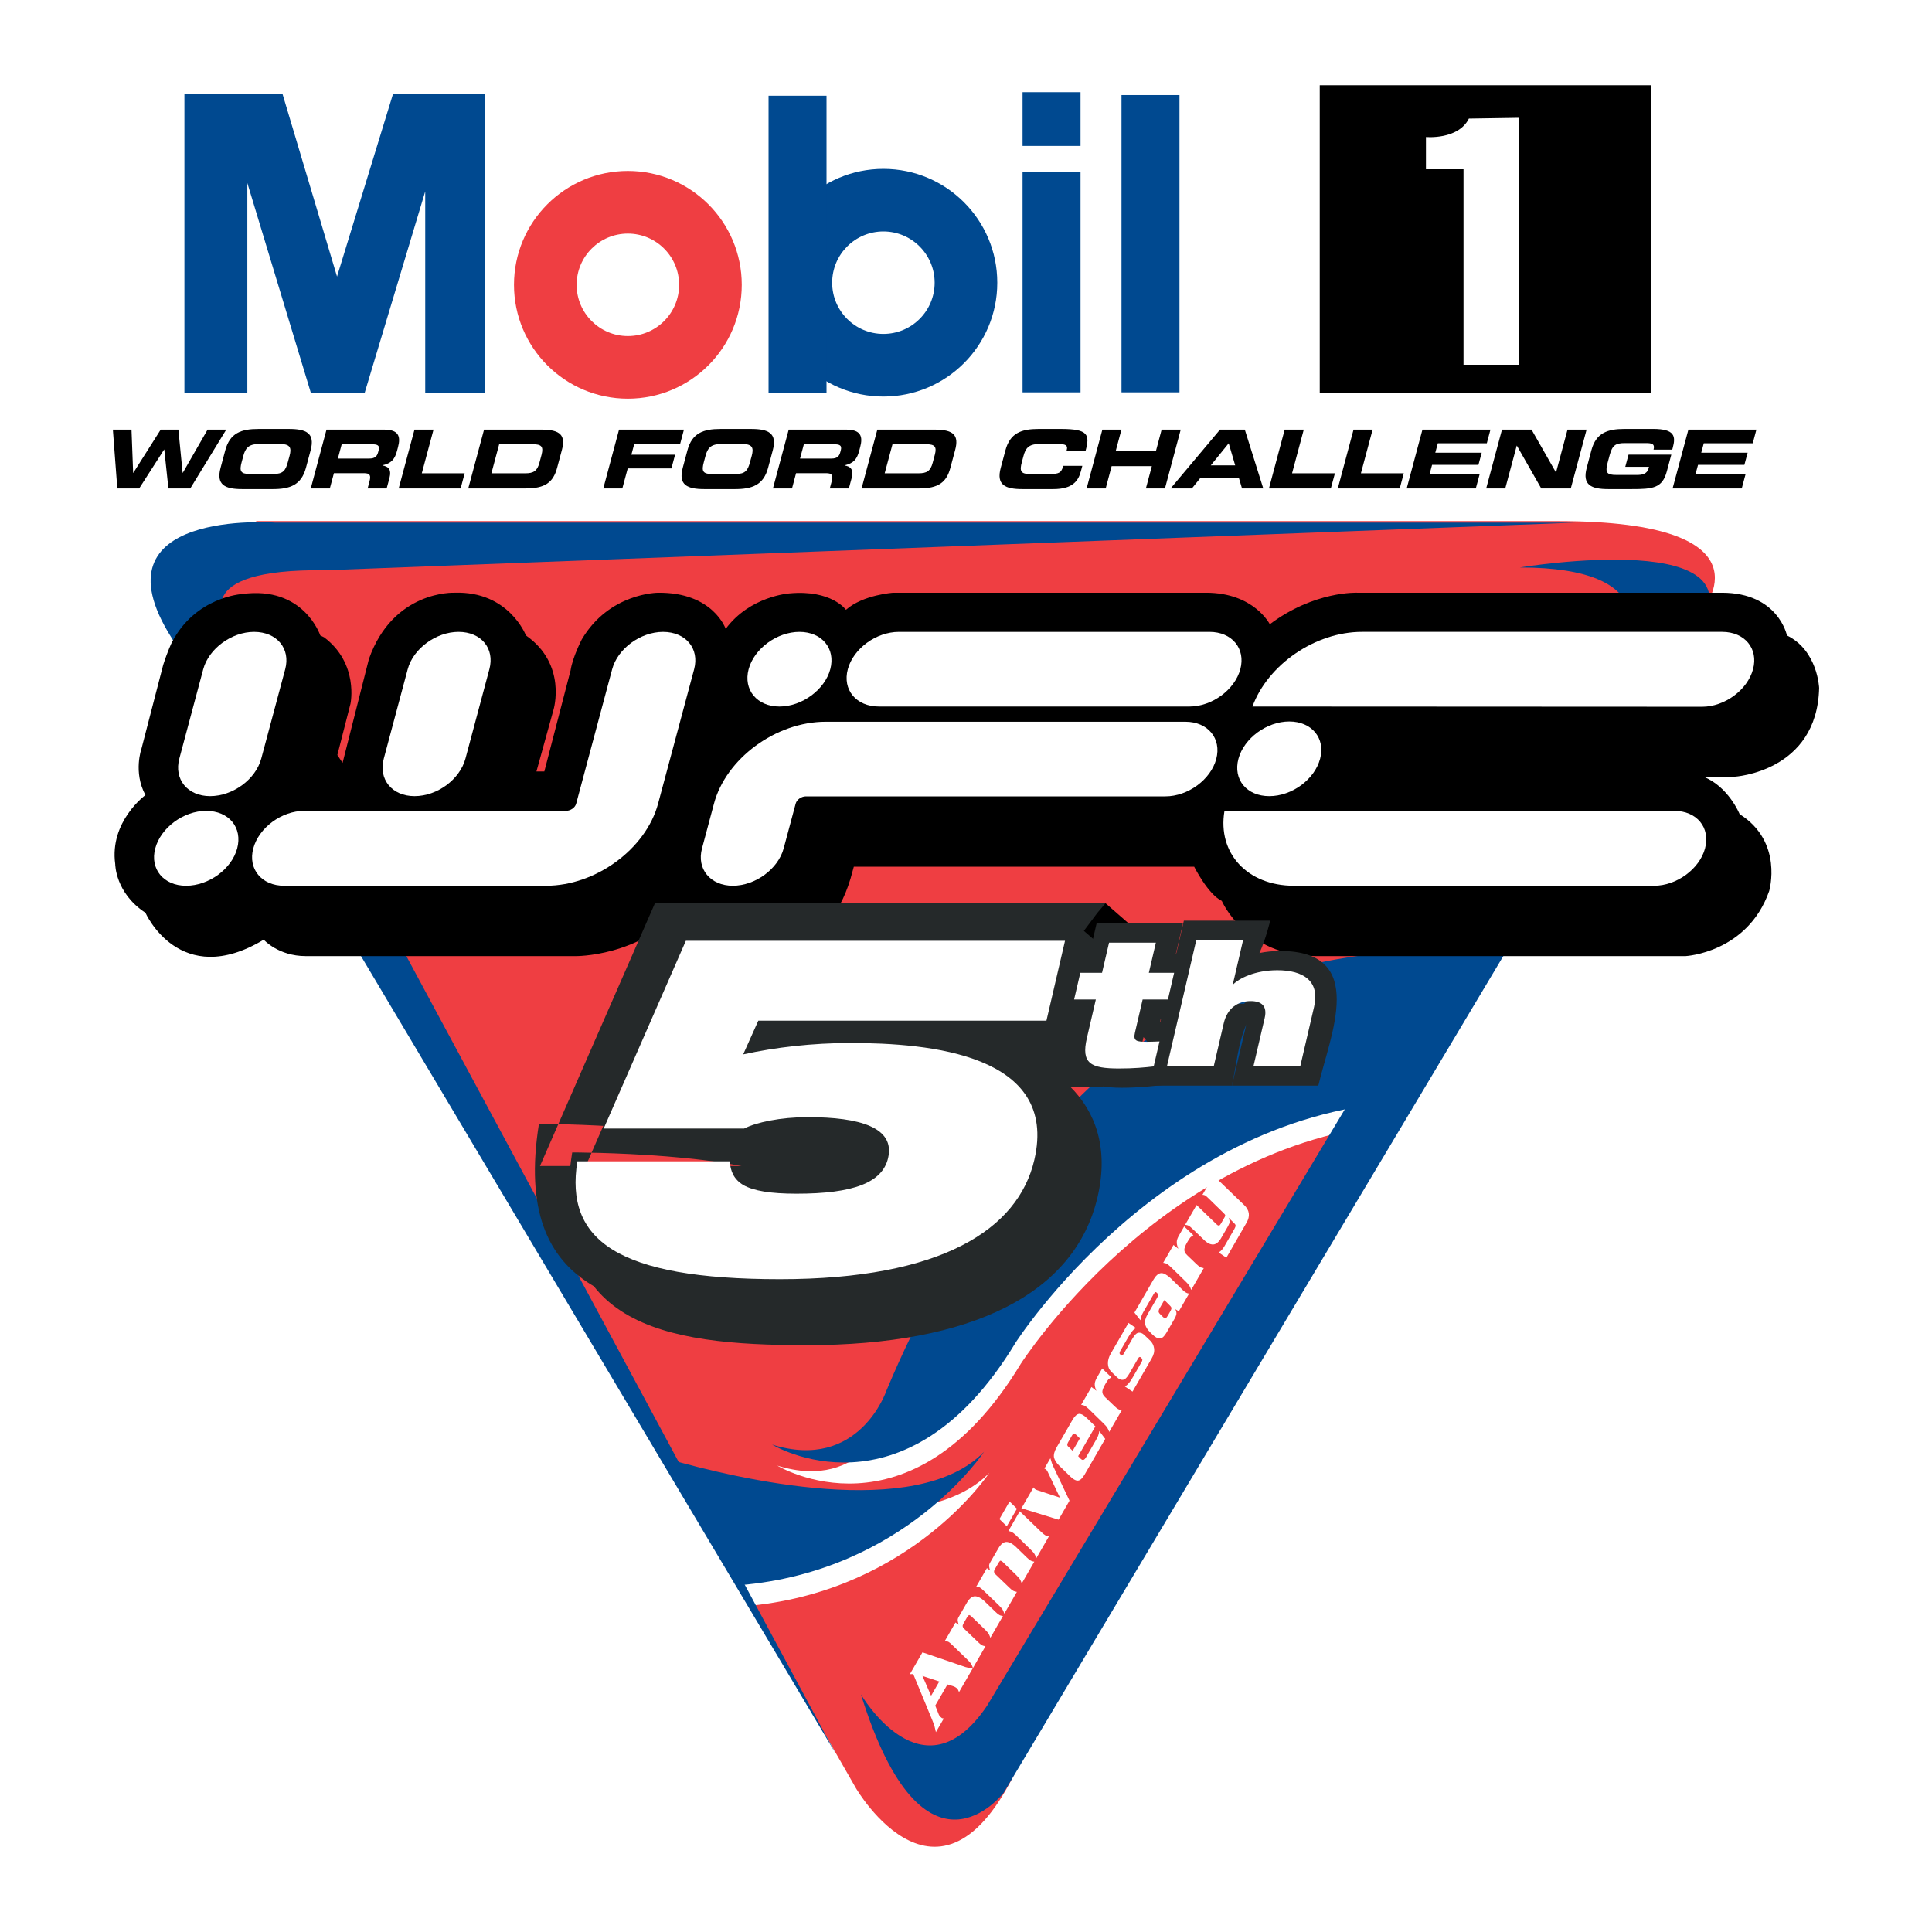 <?xml version="1.0" encoding="utf-8"?>
<!-- Generator: Adobe Illustrator 13.0.0, SVG Export Plug-In . SVG Version: 6.00 Build 14948)  -->
<!DOCTYPE svg PUBLIC "-//W3C//DTD SVG 1.0//EN" "http://www.w3.org/TR/2001/REC-SVG-20010904/DTD/svg10.dtd">
<svg version="1.0" id="Layer_1" xmlns="http://www.w3.org/2000/svg" xmlns:xlink="http://www.w3.org/1999/xlink" x="0px" y="0px"
	 width="192.756px" height="192.756px" viewBox="0 0 192.756 192.756" enable-background="new 0 0 192.756 192.756"
	 xml:space="preserve">
<g>
	<polygon fill-rule="evenodd" clip-rule="evenodd" fill="#FFFFFF" points="0,0 192.756,0 192.756,192.756 0,192.756 0,0 	"/>
	<path fill-rule="evenodd" clip-rule="evenodd" fill="#EF3E42" d="M19.034,62.48l66.351,115.907c0,0,8.652,14.946,16.517-2.885
		l67.922-114.599c0,0,7.604-8.914-14.42-8.914H25.593l-7.869,6.029L19.034,62.48L19.034,62.48z"/>
	<path fill-rule="evenodd" clip-rule="evenodd" fill="#FFFFFF" d="M67.917,147.876c7.387,2.047,24.307,5.772,30.785-0.93
		c0,0-7.632,11.605-23.734,13.246L67.917,147.876L67.917,147.876z"/>
	<path fill-rule="evenodd" clip-rule="evenodd" fill="#FFFFFF" d="M148.622,96.675c-9.272-0.039-18.707,1.11-26.388,4.572
		c0,0-20.386,8.755-33.27,39.601c0,0-2.723,8.095-11.411,5.377c0,0,13.248,8.095,24.294-10.162c0,0,14.057-22.017,37.634-23.967
		L148.622,96.675L148.622,96.675z"/>
	<path fill-rule="evenodd" clip-rule="evenodd" fill="#004990" d="M66.585,145.549c6.876,1.975,24.864,6.259,31.59-0.7
		c0,0-7.833,11.912-24.375,13.304L66.585,145.549L66.585,145.549z"/>
	<path fill-rule="evenodd" clip-rule="evenodd" fill="#004990" d="M149.854,94.597c-9.829-0.196-19.976,0.871-28.141,4.552
		c0,0-20.392,8.755-33.275,39.599c0,0-2.717,8.101-11.406,5.379c0,0,13.242,8.095,24.289-10.162c0,0,14.789-23.162,39.47-24.076
		L149.854,94.597L149.854,94.597z"/>
	<polygon fill-rule="evenodd" clip-rule="evenodd" points="11.704,48.732 13.886,48.732 16.374,44.855 16.392,44.855 16.803,48.732 
		18.985,48.732 22.574,42.864 20.711,42.864 18.237,47.175 18.22,47.175 17.798,42.864 16.033,42.864 13.302,47.175 13.284,47.175 
		13.121,42.864 11.262,42.864 11.704,48.732 	"/>
	<path fill-rule="evenodd" clip-rule="evenodd" d="M22.007,46.675c-0.459,1.717,0.448,2.124,2.164,2.124h3.05
		c1.713,0,2.842-0.407,3.303-2.124l0.469-1.753c0.46-1.717-0.452-2.124-2.164-2.124h-3.05c-1.712,0-2.841,0.407-3.302,2.124
		L22.007,46.675L22.007,46.675z M24.278,45.484c0.194-0.73,0.504-1.177,1.505-1.177h2.23c1,0,1.07,0.447,0.876,1.177l-0.172,0.628
		c-0.226,0.854-0.5,1.177-1.404,1.177h-2.43c-0.902,0-1.004-0.323-0.774-1.177L24.278,45.484L24.278,45.484z"/>
	<path fill-rule="evenodd" clip-rule="evenodd" d="M34.091,44.325h2.975c0.597,0,0.845,0.097,0.708,0.615l-0.053,0.194
		c-0.11,0.42-0.354,0.616-0.867,0.616H33.71L34.091,44.325L34.091,44.325z M31.005,48.732h1.903l0.408-1.522h2.992
		c0.588,0,0.725,0.2,0.557,0.818l-0.186,0.704h1.898l0.271-0.995c0.255-0.965-0.151-1.199-0.691-1.297l0.004-0.018
		c0.925-0.194,1.24-0.655,1.452-1.443l0.098-0.371c0.282-1.054,0.074-1.744-1.39-1.744h-5.745L31.005,48.732L31.005,48.732z"/>
	<polygon fill-rule="evenodd" clip-rule="evenodd" points="39.778,48.732 45.957,48.732 46.359,47.223 42.083,47.223 43.253,42.864 
		41.354,42.864 39.778,48.732 	"/>
	<path fill-rule="evenodd" clip-rule="evenodd" d="M46.718,48.732h5.745c1.898,0,2.727-0.592,3.117-2.044l0.478-1.784
		c0.389-1.448-0.121-2.04-2.024-2.04h-5.74L46.718,48.732L46.718,48.732z M49.803,44.325h3.377c0.814,0,1.07,0.217,0.85,1.053
		l-0.212,0.793c-0.226,0.837-0.602,1.052-1.417,1.052h-3.374L49.803,44.325L49.803,44.325z"/>
	<polygon fill-rule="evenodd" clip-rule="evenodd" points="60.191,48.732 62.09,48.732 62.629,46.732 66.989,46.732 67.352,45.369 
		62.993,45.369 63.284,44.276 67.861,44.276 68.237,42.864 61.762,42.864 60.191,48.732 	"/>
	<path fill-rule="evenodd" clip-rule="evenodd" d="M68.118,46.675c-0.46,1.717,0.447,2.124,2.164,2.124h3.05
		c1.713,0,2.841-0.407,3.301-2.124l0.469-1.753c0.46-1.717-0.452-2.124-2.164-2.124h-3.05c-1.712,0-2.84,0.407-3.301,2.124
		L68.118,46.675L68.118,46.675z M70.389,45.484c0.194-0.73,0.504-1.177,1.504-1.177h2.23c1,0,1.071,0.447,0.876,1.177l-0.172,0.628
		c-0.226,0.854-0.5,1.177-1.402,1.177h-2.43c-0.903,0-1.005-0.323-0.775-1.177L70.389,45.484L70.389,45.484z"/>
	<path fill-rule="evenodd" clip-rule="evenodd" d="M80.202,44.325h2.973c0.599,0,0.846,0.097,0.709,0.615l-0.054,0.194
		c-0.11,0.42-0.354,0.616-0.867,0.616H79.82L80.202,44.325L80.202,44.325z M77.116,48.732h1.903l0.406-1.522h2.993
		c0.588,0,0.726,0.2,0.558,0.818l-0.187,0.704h1.903l0.266-0.995c0.257-0.965-0.15-1.199-0.69-1.297l0.003-0.018
		c0.925-0.194,1.24-0.655,1.452-1.443l0.098-0.371c0.284-1.054,0.075-1.744-1.391-1.744h-5.74L77.116,48.732L77.116,48.732z"/>
	<path fill-rule="evenodd" clip-rule="evenodd" d="M85.959,48.732H91.7c1.903,0,2.73-0.592,3.116-2.044l0.478-1.784
		c0.391-1.448-0.119-2.04-2.022-2.04h-5.74L85.959,48.732L85.959,48.732z M89.044,44.325h3.372c0.814,0,1.077,0.217,0.851,1.053
		l-0.213,0.793c-0.221,0.837-0.597,1.052-1.411,1.052h-3.378L89.044,44.325L89.044,44.325z"/>
	<path fill-rule="evenodd" clip-rule="evenodd" d="M99.844,46.675c-0.461,1.717,0.446,2.124,2.164,2.124h3.067
		c1.907,0,2.495-0.779,2.762-1.771l0.146-0.548h-1.902c-0.195,0.73-0.474,0.81-1.332,0.81h-2.027c-0.903,0-1.005-0.323-0.774-1.177
		l0.168-0.628c0.194-0.73,0.505-1.177,1.505-1.177h2.076c0.565,0,0.858,0.12,0.742,0.544l-0.038,0.159h1.897
		c0.465-1.66,0.262-2.213-2.447-2.213h-2.234c-1.714,0-2.842,0.407-3.303,2.124L99.844,46.675L99.844,46.675z"/>
	<polygon fill-rule="evenodd" clip-rule="evenodd" points="108.413,48.732 110.316,48.732 110.908,46.51 114.919,46.51 
		114.326,48.732 116.229,48.732 117.8,42.864 115.896,42.864 115.34,44.953 111.328,44.953 111.887,42.864 109.983,42.864 
		108.413,48.732 	"/>
	<path fill-rule="evenodd" clip-rule="evenodd" d="M116.791,48.732h2.124l0.837-1.035h3.855l0.309,1.035h2.12l-1.841-5.868h-2.474
		L116.791,48.732L116.791,48.732z M122.589,44.227l0.646,2.204h-2.434L122.589,44.227L122.589,44.227z"/>
	<polygon fill-rule="evenodd" clip-rule="evenodd" points="126.604,48.732 132.777,48.732 133.186,47.223 128.909,47.223 
		130.077,42.864 128.174,42.864 126.604,48.732 	"/>
	<polygon fill-rule="evenodd" clip-rule="evenodd" points="133.473,48.732 139.651,48.732 140.054,47.223 135.778,47.223 
		136.946,42.864 135.043,42.864 133.473,48.732 	"/>
	<polygon fill-rule="evenodd" clip-rule="evenodd" points="140.347,48.732 147.242,48.732 147.622,47.321 142.625,47.321 
		142.877,46.382 147.503,46.382 147.83,45.165 143.2,45.165 143.453,44.227 148.34,44.227 148.702,42.864 141.917,42.864 
		140.347,48.732 	"/>
	<polygon fill-rule="evenodd" clip-rule="evenodd" points="148.277,48.732 150.18,48.732 151.322,44.47 151.341,44.47 
		153.77,48.732 156.718,48.732 158.294,42.864 156.391,42.864 155.249,47.126 155.231,47.126 152.801,42.864 149.853,42.864 
		148.277,48.732 	"/>
	<path fill-rule="evenodd" clip-rule="evenodd" d="M158.307,46.675c-0.461,1.717,0.451,2.124,2.164,2.124h2.288
		c2.143,0,3.091-0.084,3.541-1.771l0.447-1.668h-4.267l-0.327,1.217h2.367l-0.048,0.168c-0.15,0.572-0.669,0.642-1.164,0.642h-2.032
		c-0.96,0-1.151-0.217-0.881-1.226l0.195-0.727c0.27-1.008,0.58-1.226,1.536-1.226h2.066c0.61,0,0.938,0.07,0.784,0.655h1.866
		l0.049-0.186c0.311-1.142,0.209-1.881-1.952-1.881h-2.862c-1.713,0-2.842,0.407-3.303,2.124L158.307,46.675L158.307,46.675z"/>
	<polygon fill-rule="evenodd" clip-rule="evenodd" points="166.875,48.732 173.775,48.732 174.152,47.321 169.158,47.321 
		169.412,46.382 174.037,46.382 174.364,45.165 169.734,45.165 169.987,44.227 174.873,44.227 175.236,42.864 168.451,42.864 
		166.875,48.732 	"/>
	<path fill-rule="evenodd" clip-rule="evenodd" fill="#004990" d="M157.223,52.141H27.425c0,0-18.447-1.417-10.334,11.45
		l66.27,111.341L22.676,62.201c0,0-4.297-5.493,9.781-5.306L157.223,52.141L157.223,52.141z"/>
	<path fill-rule="evenodd" clip-rule="evenodd" fill="#004990" d="M85.892,169.04c0,0,6.167,10.672,12.587,1.143l63.771-106.317
		c0,0,3.669-7.25-10.614-7.25c0,0,25.454-4.222,17.336,6.976l-68.828,115.258c0,0-7.945,10.423-14.238-9.769L85.892,169.04
		L85.892,169.04z"/>
	<path fill-rule="evenodd" clip-rule="evenodd" d="M31.953,63.396c0,0-1.641-4.983-7.803-4.129c0,0-4.656,0.261-7.016,4.851
		c0,0-0.394,0.788-0.854,2.226l-2.159,8.331c0,0-0.854,2.359,0.389,4.651c0,0-3.602,2.625-3.014,6.888c0,0,0,2.881,3.014,4.851
		c0,0,3.413,7.737,11.805,2.686c0,0,1.443,1.639,4.195,1.639h26.879c0,0,6.361,0.133,10.95-4.918c0,0,0.128,0.527,0.784,0.593
		c0,0,1.182,4.195,6.688,4.391c0,0,6.688,0.132,9.047-7.799l0.327-1.182h33.961c0,0,1.377,2.753,2.753,3.408
		c0,0,2.364,5.506,9.312,5.506h36.976c0,0,6.161-0.328,8.325-6.489c0,0,1.443-4.917-2.947-7.67c0,0-1.115-2.752-3.608-3.735h3.082
		c0,0,8.259-0.46,8.457-8.853c0,0-0.132-3.735-3.213-5.245c0,0-0.854-4.262-6.489-4.262h-36.385c0,0-4.264-0.196-8.72,3.146
		c0,0-1.576-3.146-6.361-3.146H89.119c0,0-3.013,0.198-4.718,1.704c0,0-1.443-2.031-5.639-1.637c0,0-3.935,0.261-6.359,3.541
		c0,0-1.249-3.673-6.755-3.607c0,0-4.851,0-7.603,4.656c0,0-0.917,1.771-1.115,3.08l-2.621,10.096h-0.788l1.704-6.162
		c0,0,1.377-4.523-2.753-7.409c0,0-1.704-4.458-7.147-4.262c0,0-6.095-0.261-8.52,6.621L34.18,76.112l-0.522-0.783l1.31-5.117
		c0,0,0.854-3.997-2.625-6.622L31.953,63.396L31.953,63.396z"/>
	<path fill-rule="evenodd" clip-rule="evenodd" fill="#FFFFFF" d="M18.564,88.372c-2.244,0-3.625-1.672-3.076-3.722
		c0.553-2.08,2.833-3.749,5.076-3.749c2.276,0,3.656,1.668,3.099,3.749C23.114,86.7,20.835,88.372,18.564,88.372L18.564,88.372z
		 M56.46,80.901H30.351c-2.243,0-4.523,1.668-5.082,3.749c-0.548,2.05,0.833,3.722,3.077,3.722h26.14
		c4.962,0,9.963-3.673,11.176-8.205l3.593-13.401c0.549-2.05-0.832-3.723-3.106-3.723c-2.245,0-4.523,1.672-5.072,3.723
		l-3.593,13.423C57.371,80.596,56.902,80.901,56.46,80.901L56.46,80.901z M45.749,63.042c2.276,0,3.629,1.672,3.076,3.723
		l-2.385,8.917c-0.558,2.077-2.806,3.749-5.081,3.749c-2.245,0-3.625-1.672-3.067-3.749l2.386-8.917
		C41.226,64.715,43.505,63.042,45.749,63.042L45.749,63.042z M25.35,63.042c2.274,0,3.656,1.672,3.106,3.723l-2.39,8.917
		c-0.557,2.077-2.832,3.749-5.107,3.749c-2.243,0-3.625-1.672-3.066-3.749l2.385-8.917C20.831,64.715,23.105,63.042,25.35,63.042
		L25.35,63.042z"/>
	<path fill-rule="evenodd" clip-rule="evenodd" fill="#FFFFFF" d="M77.766,70.491c-2.243,0-3.625-1.674-3.075-3.726
		c0.548-2.05,2.828-3.723,5.071-3.723c2.245,0,3.626,1.672,3.076,3.723C82.291,68.817,80.011,70.491,77.766,70.491L77.766,70.491z
		 M80.408,79.454h35.864c2.249,0,4.523-1.668,5.073-3.723c0.548-2.05-0.832-3.723-3.076-3.723H82.378
		c-4.96,0-9.966,3.674-11.153,8.206l-1.186,4.435c-0.55,2.05,0.832,3.722,3.076,3.722c2.243,0,4.523-1.672,5.071-3.722l1.196-4.461
		C79.498,79.759,79.967,79.454,80.408,79.454L80.408,79.454z M118.677,70.491H87.69c-2.271,0-3.656-1.674-3.103-3.726
		c0.548-2.05,2.823-3.723,5.099-3.723h30.987c2.243,0,3.625,1.672,3.075,3.723C123.199,68.817,120.92,70.491,118.677,70.491
		L118.677,70.491z"/>
	<path fill-rule="evenodd" clip-rule="evenodd" fill="#FFFFFF" d="M126.639,79.432c-2.248,0-3.634-1.646-3.08-3.727
		c0.553-2.05,2.828-3.723,5.072-3.723c2.248,0,3.628,1.673,3.075,3.723C131.152,77.786,128.883,79.432,126.639,79.432
		L126.639,79.432z M124.957,70.491l44.866,0.022c2.244,0,4.523-1.669,5.08-3.749c0.55-2.05-0.831-3.723-3.075-3.723H135.88
		C131.219,63.042,126.493,66.308,124.957,70.491L124.957,70.491z M122.163,80.923l44.877-0.022c2.248,0,3.628,1.668,3.071,3.749
		c-0.55,2.05-2.828,3.722-5.073,3.722H129.09C124.435,88.372,121.456,85.106,122.163,80.923L122.163,80.923z"/>
	<path fill-rule="evenodd" clip-rule="evenodd" fill="#25292A" d="M67.765,108.859h5.049c1.925-0.738,4.572-1.137,7.117-1.137
		c4.997,0,13.375,1.311,11.668,8.657c-1.338,5.75-7.995,6.448-12.77,6.448c-2.718,0-5.258-0.278-7.175-1.358
		c-0.89-0.526-1.548-1.173-2.035-1.868h-8.817c0.965,2.373,4.657,4.293,16.355,4.293c15.813,0,20.788-4.854,21.754-9.016
		c1.682-7.228-10.53-7.086-14.717-7.086c-6.007,0-11.295,1.359-17.138,2.647L67.765,108.859L67.765,108.859z M67.765,108.859
		l4.828-10.763h28.199l0.115-0.501H70.225l-4.931,11.264H67.765L67.765,108.859z M103.447,105.562
		c2.504,2.497,3.88,6.099,2.738,11.008c-2.252,9.684-12.57,14.791-29.029,14.791c-14.434,0-26.131-2.044-23.387-19.23
		c0,0,17.687,0,21.812,3.129c-0.075-0.079-0.138-0.172-0.182-0.252c0.101,0.058,0.854,0.35,3.43,0.35
		c1.093,0,2.001-0.044,2.757-0.119c-0.496-0.031-1.045-0.044-1.656-0.044c-2.066,0-3.646,0.212-5.421,1.137H53.875l11.463-26.202
		h44.979l-3.595,15.433H103.447L103.447,105.562z"/>
	<path fill-rule="evenodd" clip-rule="evenodd" fill="#25292A" d="M71.083,111.707h5.055c1.921-0.741,4.572-1.139,7.112-1.139
		c4.997,0,13.375,1.31,11.667,8.657c-1.336,5.75-7.993,6.448-12.768,6.448c-2.717,0-5.258-0.278-7.17-1.358
		c-0.895-0.527-1.553-1.173-2.04-1.867h-8.817c0.965,2.371,4.656,4.292,16.354,4.292c15.814,0,20.789-4.854,21.753-9.016
		c1.683-7.227-10.529-7.086-14.715-7.086c-6.007,0-11.296,1.359-17.139,2.647L71.083,111.707L71.083,111.707z M71.083,111.707
		l4.829-10.765h28.199l0.114-0.501h-30.68l-4.931,11.266H71.083L71.083,111.707z M106.766,108.408
		c2.505,2.493,3.882,6.1,2.74,11.008c-2.254,9.685-12.57,14.792-29.031,14.792c-14.433,0-26.131-2.045-23.386-19.23
		c0,0,17.686,0,21.811,3.129c-0.076-0.08-0.137-0.174-0.181-0.253c0.102,0.059,0.854,0.35,3.43,0.35
		c1.093,0,2.005-0.044,2.758-0.119c-0.496-0.031-1.045-0.049-1.656-0.049c-2.062,0-3.647,0.217-5.417,1.143H57.194l11.463-26.207
		h44.977l-3.594,15.437H106.766L106.766,108.408z"/>
	<path fill-rule="evenodd" clip-rule="evenodd" fill="#FFFFFF" d="M60.23,112.596h14.013c1.182-0.615,3.639-1.138,6.333-1.138
		c5.241,0,8.737,1.04,8.03,4.076c-0.571,2.466-3.475,3.559-9.131,3.559c-2.647,0-4.289-0.288-5.302-0.854
		c-0.956-0.571-1.289-1.378-1.368-2.373H57.602c-1.249,7.825,3.908,11.76,20.201,11.76c16.137,0,23.785-4.979,25.391-11.901
		c2.453-10.529-10.462-11.666-18.35-11.666c-3.789,0-7.471,0.429-10.697,1.137l1.509-3.364h28.747l1.854-7.97H68.428L60.23,112.596
		L60.23,112.596z"/>
	<polygon fill-rule="evenodd" clip-rule="evenodd" points="110.299,90.116 113.635,93.028 110.511,94.931 108.138,92.874 
		109.474,91.089 110.299,90.116 	"/>
	<path fill-rule="evenodd" clip-rule="evenodd" fill="#25292A" d="M112.483,98.977c0.302-1.297,0.359-1.544,0.7-3.005h-0.727
		l-0.698,3.005h-2.169l-0.275,1.178l-1.866-2.355h4.584c-0.525,2.263-1.305,4.484-1.539,6.794c0.389,0.071,0.867,0.089,1.442,0.089
		c0.708,0,1.336-0.026,1.89-0.066l0.266-1.146l1.943,2.354c-0.478,0.018-0.935,0.035-1.332,0.035
		C110.006,105.858,111.794,101.95,112.483,98.977L112.483,98.977z M115.729,101.991c2.677-0.103,0,0,2.677-0.103l-1.455,6.255
		c-1.683,0.203-3.315,0.38-5.015,0.38c-6.883,0-5.422-3.966-4.191-9.236l1.868,2.354h-4.586l1.513-6.505h2.17l0.698-3.006h8.613
		l-0.699,3.006h2.523l-1.515,6.505h-2.521L115.729,101.991L115.729,101.991z"/>
	<path fill-rule="evenodd" clip-rule="evenodd" fill="#25292A" d="M119.849,104.474c0.695-2.979,1.178-6.52,5.21-6.52
		c2.09,0,3.882,1.43,3.271,4.046l-0.576,2.474h0.727l1.035-4.456c0.102-0.435,0.075-0.669,0.053-0.771
		c-0.154-0.133-0.739-0.527-1.85-0.527c-1.691,0-2.528,0.333-3.598,1.422h-3.263l1.031-4.444h-0.727l-2.04,8.776H119.849
		L119.849,104.474z M125.656,95.082c0.637-0.128,1.327-0.203,2.062-0.203c8.816,0,4.975,8.44,3.811,13.437h-8.622l1.439-6.099
		c-0.846,1.912-0.974,4.063-1.448,6.099h-8.613l3.829-16.459h8.613C126.728,91.856,126.311,93.656,125.656,95.082L125.656,95.082z"
		/>
	<path fill-rule="evenodd" clip-rule="evenodd" fill="#FFFFFF" d="M107.164,99.72h2.168l-0.893,3.843
		c-0.594,2.545,0.376,3.04,3.218,3.04c1.455,0,2.597-0.106,3.447-0.208l0.58-2.492c-0.457,0.018-0.89,0.035-1.262,0.035
		c-1.009,0-1.39-0.053-1.187-0.919l0.766-3.299h2.523l0.619-2.663h-2.522l0.7-3.006h-4.67l-0.7,3.006h-2.168L107.164,99.72
		L107.164,99.72z"/>
	<path fill-rule="evenodd" clip-rule="evenodd" fill="#FFFFFF" d="M116.424,106.395h4.669l1-4.303
		c0.362-1.553,1.452-2.216,2.687-2.216c1.103,0,1.674,0.509,1.398,1.689l-1.124,4.829h4.67l1.381-5.939
		c0.606-2.599-1.089-3.656-3.669-3.656c-2.24,0-3.815,0.819-4.404,1.417h-0.035l1.031-4.439h-4.67L116.424,106.395L116.424,106.395z
		"/>
	<path fill-rule="evenodd" clip-rule="evenodd" fill="#FFFFFF" d="M94.528,168.058l0.642,0.199c0.048,0.018,0.084,0.035,0.123,0.062
		c0.072,0.04,0.138,0.089,0.205,0.147c0.03,0.025,0.056,0.075,0.087,0.124c0.031,0.057,0.063,0.128,0.098,0.229l1.399-2.422
		c-0.249,0.028-0.509,0-0.771-0.079l-4.276-1.465l-1.257,2.178l0.336-0.009l1.89,4.572c0.085,0.221,0.155,0.402,0.213,0.548
		c0.044,0.159,0.093,0.382,0.159,0.674l0.788-1.364c-0.102-0.009-0.164-0.026-0.199-0.044c-0.026-0.018-0.07-0.054-0.137-0.119
		c-0.076-0.075-0.147-0.164-0.187-0.288l-0.331-0.836L94.528,168.058L94.528,168.058z M92.895,169.187l-0.863-1.979l1.683,0.554
		L92.895,169.187L92.895,169.187z"/>
	<path fill-rule="evenodd" clip-rule="evenodd" fill="#FFFFFF" d="M94.271,163.712c0.147,0.022,0.266,0.053,0.355,0.093
		c0.093,0.053,0.226,0.159,0.402,0.336l1.51,1.461c0.171,0.168,0.296,0.31,0.357,0.407c0.062,0.119,0.124,0.252,0.178,0.406
		l1.247-2.168c-0.142-0.026-0.265-0.053-0.354-0.106c-0.133-0.075-0.252-0.177-0.397-0.322l-1.382-1.324
		c-0.089-0.083-0.133-0.168-0.142-0.252c-0.009-0.058,0.018-0.155,0.084-0.27l0.372-0.646c0.066-0.116,0.129-0.17,0.187-0.196
		c0.026,0.005,0.066,0.018,0.105,0.04c0.031,0.018,0.066,0.049,0.11,0.084l1.377,1.333c0.169,0.168,0.292,0.31,0.354,0.407
		c0.062,0.119,0.124,0.252,0.177,0.406l1.252-2.169c-0.146-0.026-0.27-0.053-0.357-0.105c-0.124-0.071-0.254-0.177-0.399-0.323
		l-1.138-1.102c-0.132-0.119-0.27-0.218-0.394-0.288c-0.181-0.106-0.358-0.155-0.526-0.155c-0.284,0.022-0.544,0.234-0.784,0.646
		l-0.827,1.438c-0.067,0.114-0.103,0.238-0.085,0.358c0.019,0.111,0.045,0.262,0.098,0.402l-0.322-0.225L94.271,163.712
		L94.271,163.712z"/>
	<path fill-rule="evenodd" clip-rule="evenodd" fill="#FFFFFF" d="M97.405,158.289c0.142,0.022,0.266,0.054,0.354,0.094
		c0.089,0.053,0.222,0.16,0.398,0.332l1.514,1.46c0.173,0.173,0.292,0.314,0.358,0.411c0.062,0.115,0.119,0.253,0.173,0.403
		l1.252-2.168c-0.146-0.022-0.266-0.055-0.358-0.106c-0.133-0.075-0.247-0.172-0.397-0.319l-1.377-1.323
		c-0.092-0.084-0.138-0.168-0.142-0.256c-0.014-0.058,0.013-0.15,0.079-0.266l0.377-0.646c0.062-0.115,0.124-0.174,0.186-0.199
		c0.026,0.005,0.062,0.018,0.106,0.045c0.026,0.013,0.066,0.044,0.11,0.079l1.372,1.332c0.173,0.172,0.293,0.313,0.358,0.412
		c0.062,0.115,0.124,0.252,0.173,0.402l1.252-2.169c-0.141-0.021-0.265-0.053-0.354-0.105c-0.128-0.072-0.252-0.174-0.402-0.319
		l-1.134-1.103c-0.137-0.119-0.274-0.221-0.397-0.292c-0.182-0.102-0.354-0.154-0.527-0.149c-0.278,0.021-0.54,0.234-0.778,0.646
		l-0.832,1.438c-0.066,0.115-0.098,0.234-0.084,0.354c0.018,0.115,0.044,0.261,0.102,0.408l-0.324-0.231L97.405,158.289
		L97.405,158.289z"/>
	<path fill-rule="evenodd" clip-rule="evenodd" fill="#FFFFFF" d="M99.711,151.559l0.735,0.716l1.014-1.748l-0.735-0.721
		L99.711,151.559L99.711,151.559z M102.866,154.638c0.173,0.169,0.297,0.311,0.354,0.417c0.062,0.119,0.129,0.247,0.178,0.397
		l1.252-2.168c-0.143-0.022-0.267-0.054-0.354-0.106c-0.119-0.066-0.243-0.173-0.398-0.318l-2.159-2.08l-1.133,1.965
		c0.142,0.031,0.256,0.066,0.345,0.106c0.11,0.066,0.243,0.159,0.411,0.318L102.866,154.638L102.866,154.638z"/>
	<path fill-rule="evenodd" clip-rule="evenodd" fill="#FFFFFF" d="M105.752,149.42l-2.19-0.721c-0.12-0.035-0.209-0.076-0.271-0.111
		c-0.035-0.021-0.058-0.036-0.07-0.054l-0.106-0.142l-1.243,2.155c0.075-0.018,0.159-0.021,0.234-0.009
		c0.079,0.014,0.151,0.037,0.207,0.063l3.299,1.017l1.093-1.895l-1.559-3.288c-0.102-0.199-0.168-0.358-0.203-0.469
		c-0.04-0.106-0.089-0.267-0.146-0.481l-0.598,1.034c0.031,0.023,0.066,0.026,0.093,0.044c0.037,0.023,0.066,0.049,0.099,0.076
		c0.057,0.057,0.106,0.133,0.142,0.217L105.752,149.42L105.752,149.42z"/>
	<path fill-rule="evenodd" clip-rule="evenodd" fill="#FFFFFF" d="M109.285,142.308l-0.86-0.833c-0.136-0.128-0.261-0.234-0.38-0.3
		c-0.146-0.084-0.283-0.124-0.402-0.111c-0.212,0.031-0.435,0.239-0.655,0.624l-1.566,2.713c-0.218,0.382-0.315,0.722-0.267,0.992
		c0.054,0.262,0.223,0.544,0.527,0.841l1.102,1.075c0.138,0.128,0.257,0.231,0.376,0.296c0.155,0.089,0.289,0.13,0.403,0.112
		c0.213-0.018,0.438-0.235,0.659-0.616l2.046-3.545l-0.589-0.778c-0.036,0.203-0.071,0.345-0.115,0.46
		c-0.04,0.11-0.119,0.265-0.235,0.465l-0.982,1.703c-0.133,0.231-0.274,0.302-0.429,0.212c-0.027-0.018-0.062-0.048-0.094-0.075
		l-0.256-0.261L109.285,142.308L109.285,142.308z M107.018,144.751l-0.38-0.372c-0.099-0.075-0.146-0.146-0.154-0.208
		c-0.009-0.066,0.013-0.155,0.07-0.257l0.42-0.73c0.084-0.142,0.177-0.172,0.287-0.105c0.027,0.013,0.062,0.035,0.095,0.062
		l0.38,0.371L107.018,144.751L107.018,144.751z"/>
	<path fill-rule="evenodd" clip-rule="evenodd" fill="#FFFFFF" d="M107.868,140.161c0.15,0.018,0.265,0.053,0.354,0.093
		c0.089,0.053,0.227,0.154,0.408,0.327l1.504,1.47c0.173,0.168,0.296,0.31,0.354,0.416c0.062,0.119,0.133,0.239,0.177,0.398
		l1.253-2.168c-0.142-0.022-0.266-0.055-0.354-0.107c-0.12-0.066-0.244-0.173-0.398-0.323l-0.903-0.863
		c-0.189-0.181-0.282-0.357-0.282-0.539c-0.005-0.163,0.097-0.421,0.288-0.757c0.145-0.252,0.256-0.42,0.318-0.487
		c0.066-0.062,0.168-0.124,0.296-0.204l-0.916-0.885l-0.504,0.867c-0.156,0.274-0.235,0.492-0.24,0.674
		c-0.009,0.198,0.046,0.42,0.159,0.69l-0.486-0.381L107.868,140.161L107.868,140.161z"/>
	<path fill-rule="evenodd" clip-rule="evenodd" fill="#FFFFFF" d="M112.095,135.089c-0.084,0.146-0.155,0.186-0.234,0.137
		l-0.119-0.119c-0.066-0.058-0.062-0.165,0.03-0.327l0.797-1.377c0.138-0.234,0.279-0.447,0.42-0.62
		c0.15-0.177,0.271-0.257,0.376-0.261l-0.778-0.531l-1.771,3.067c-0.198,0.345-0.287,0.669-0.278,1
		c0.009,0.328,0.124,0.598,0.345,0.81l0.544,0.522c0.076,0.075,0.151,0.139,0.227,0.182c0.128,0.075,0.257,0.107,0.376,0.09
		c0.203-0.015,0.411-0.214,0.624-0.585l0.895-1.545c0.075-0.129,0.15-0.177,0.234-0.129c0.018,0.009,0.026,0.027,0.049,0.04
		l0.058,0.062c0.105,0.089,0.105,0.214,0.013,0.373l-0.863,1.5c-0.177,0.305-0.313,0.509-0.411,0.615
		c-0.093,0.11-0.226,0.234-0.395,0.345l0.757,0.505l1.903-3.298c0.217-0.371,0.297-0.698,0.248-1.022
		c-0.044-0.31-0.173-0.553-0.371-0.751l-0.562-0.536c-0.071-0.071-0.146-0.138-0.222-0.182c-0.124-0.07-0.256-0.098-0.385-0.088
		c-0.194,0.018-0.403,0.212-0.615,0.588L112.095,135.089L112.095,135.089z"/>
	<path fill-rule="evenodd" clip-rule="evenodd" fill="#FFFFFF" d="M116.166,129.706l0.395,0.391c0.186,0.168,0.288,0.296,0.31,0.371
		c0.018,0.079-0.021,0.212-0.124,0.386l-0.233,0.411c-0.086,0.146-0.159,0.226-0.223,0.252c-0.035,0.018-0.079,0.014-0.137-0.022
		c-0.034-0.018-0.058-0.039-0.102-0.079l-0.318-0.314c-0.093-0.093-0.142-0.186-0.142-0.265c0.004-0.09,0.035-0.191,0.119-0.337
		L116.166,129.706L116.166,129.706z M113.184,130.959l0.598,0.762c0.035-0.274,0.128-0.545,0.287-0.818l1.019-1.767
		c0.075-0.128,0.137-0.208,0.181-0.221c0.031-0.005,0.063,0.004,0.099,0.026c0.031,0.018,0.044,0.035,0.075,0.062
		c0.07,0.071,0.11,0.133,0.11,0.194c0,0.062-0.04,0.164-0.106,0.283l-0.934,1.616c-0.229,0.394-0.319,0.73-0.267,0.991
		c0.049,0.27,0.214,0.562,0.519,0.85l0.203,0.199c0.138,0.128,0.257,0.23,0.376,0.296c0.151,0.089,0.288,0.124,0.399,0.111
		c0.217-0.018,0.441-0.234,0.658-0.615l0.735-1.27c0.142-0.244,0.221-0.43,0.235-0.567c0.018-0.142-0.023-0.296-0.116-0.474
		l0.359,0.209l1.026-1.771c-0.102,0-0.198-0.027-0.291-0.08c-0.133-0.075-0.223-0.146-0.333-0.253l-1.217-1.19
		c-0.177-0.159-0.336-0.283-0.492-0.371c-0.177-0.106-0.336-0.155-0.481-0.138c-0.27,0.026-0.523,0.257-0.771,0.691L113.184,130.959
		L113.184,130.959z"/>
	<path fill-rule="evenodd" clip-rule="evenodd" fill="#FFFFFF" d="M116.052,125.989c0.146,0.018,0.265,0.053,0.354,0.093
		c0.088,0.053,0.226,0.154,0.402,0.327l1.509,1.47c0.173,0.168,0.293,0.31,0.354,0.416c0.062,0.114,0.128,0.238,0.177,0.398
		l1.253-2.169c-0.146-0.027-0.266-0.054-0.358-0.106c-0.115-0.066-0.243-0.173-0.399-0.323l-0.897-0.862
		c-0.194-0.182-0.288-0.358-0.284-0.541c-0.004-0.163,0.093-0.42,0.289-0.756c0.146-0.253,0.252-0.421,0.318-0.487
		c0.066-0.062,0.163-0.128,0.296-0.203l-0.921-0.886l-0.499,0.867c-0.159,0.274-0.239,0.491-0.239,0.674
		c-0.013,0.194,0.044,0.42,0.155,0.689l-0.483-0.38L116.052,125.989L116.052,125.989z"/>
	<path fill-rule="evenodd" clip-rule="evenodd" fill="#FFFFFF" d="M122.51,122.354c0.11-0.198,0.172-0.345,0.172-0.464
		c-0.004-0.107-0.035-0.244-0.102-0.398l0.579,0.571c0.075,0.075,0.115,0.137,0.115,0.216c0,0.085-0.04,0.199-0.124,0.346
		l-0.982,1.699c-0.079,0.138-0.168,0.257-0.252,0.358c-0.093,0.11-0.199,0.2-0.327,0.279l0.766,0.522l2.01-3.487
		c0.38-0.655,0.305-1.245-0.226-1.758l-3.063-2.952l-1.106,1.917c0.114,0.009,0.203,0.03,0.271,0.066
		c0.061,0.035,0.171,0.128,0.345,0.3l1.474,1.439c0.11,0.106,0.168,0.177,0.177,0.226c0.018,0.049-0.009,0.128-0.058,0.212
		l-0.376,0.651c-0.066,0.115-0.124,0.172-0.181,0.172c-0.036,0.009-0.075,0.005-0.124-0.021c-0.031-0.018-0.063-0.044-0.098-0.075
		l-2.018-1.947l-1.139,1.969c0.143,0.022,0.267,0.054,0.354,0.094c0.089,0.053,0.221,0.159,0.398,0.331l1.142,1.098
		c0.128,0.125,0.256,0.229,0.381,0.302c0.19,0.106,0.367,0.15,0.53,0.142c0.288-0.018,0.554-0.24,0.788-0.643L122.51,122.354
		L122.51,122.354z"/>
	<polygon fill-rule="evenodd" clip-rule="evenodd" points="131.671,8.504 164.725,8.504 164.725,39.221 131.671,39.221 
		131.671,8.504 	"/>
	<path fill-rule="evenodd" clip-rule="evenodd" fill="#004990" d="M102.021,17.171h5.784V39.15h-5.784V17.171L102.021,17.171z
		 M102.021,9.195h5.784v5.369h-5.784V9.195L102.021,9.195z"/>
	<polygon fill-rule="evenodd" clip-rule="evenodd" fill="#004990" points="111.892,9.482 117.676,9.482 117.676,39.146 
		111.892,39.146 111.892,9.482 	"/>
	<path fill-rule="evenodd" clip-rule="evenodd" fill="#EF3E42" d="M51.281,28.417c0-6.275,5.086-11.362,11.362-11.362
		c6.271,0,11.362,5.086,11.362,11.362c0,6.276-5.09,11.362-11.362,11.362C56.368,39.779,51.281,34.693,51.281,28.417L51.281,28.417z
		 M62.643,33.529c2.824,0,5.113-2.287,5.113-5.111s-2.289-5.112-5.113-5.112s-5.113,2.288-5.113,5.112S59.819,33.529,62.643,33.529
		L62.643,33.529z"/>
	<path fill-rule="evenodd" clip-rule="evenodd" fill="#004990" d="M76.775,28.206c0-6.272,5.09-11.358,11.362-11.358
		c6.276,0,11.362,5.086,11.362,11.358c0,6.275-5.086,11.36-11.362,11.36C81.865,39.566,76.775,34.481,76.775,28.206L76.775,28.206z
		 M88.137,33.316c2.824,0,5.113-2.288,5.113-5.111c0-2.82-2.289-5.113-5.113-5.113s-5.112,2.292-5.112,5.113
		C83.024,31.028,85.312,33.316,88.137,33.316L88.137,33.316z"/>
	<polygon fill-rule="evenodd" clip-rule="evenodd" fill="#004990" points="76.679,9.549 82.462,9.549 82.462,39.212 76.679,39.212 
		76.679,9.549 	"/>
	<polygon fill-rule="evenodd" clip-rule="evenodd" fill="#004990" points="18.4,39.226 18.4,9.385 28.191,9.385 33.626,27.594 
		39.207,9.385 48.391,9.385 48.391,39.226 42.425,39.226 42.425,19.096 36.375,39.226 31.023,39.226 24.677,18.26 24.677,39.226 
		18.4,39.226 	"/>
	<path fill-rule="evenodd" clip-rule="evenodd" fill="#FFFFFF" d="M151.526,11.753v24.64h-5.511V16.884h-3.748v-3.214
		c0,0,3.213,0.301,4.284-1.84L151.526,11.753L151.526,11.753z"/>
</g>
</svg>

